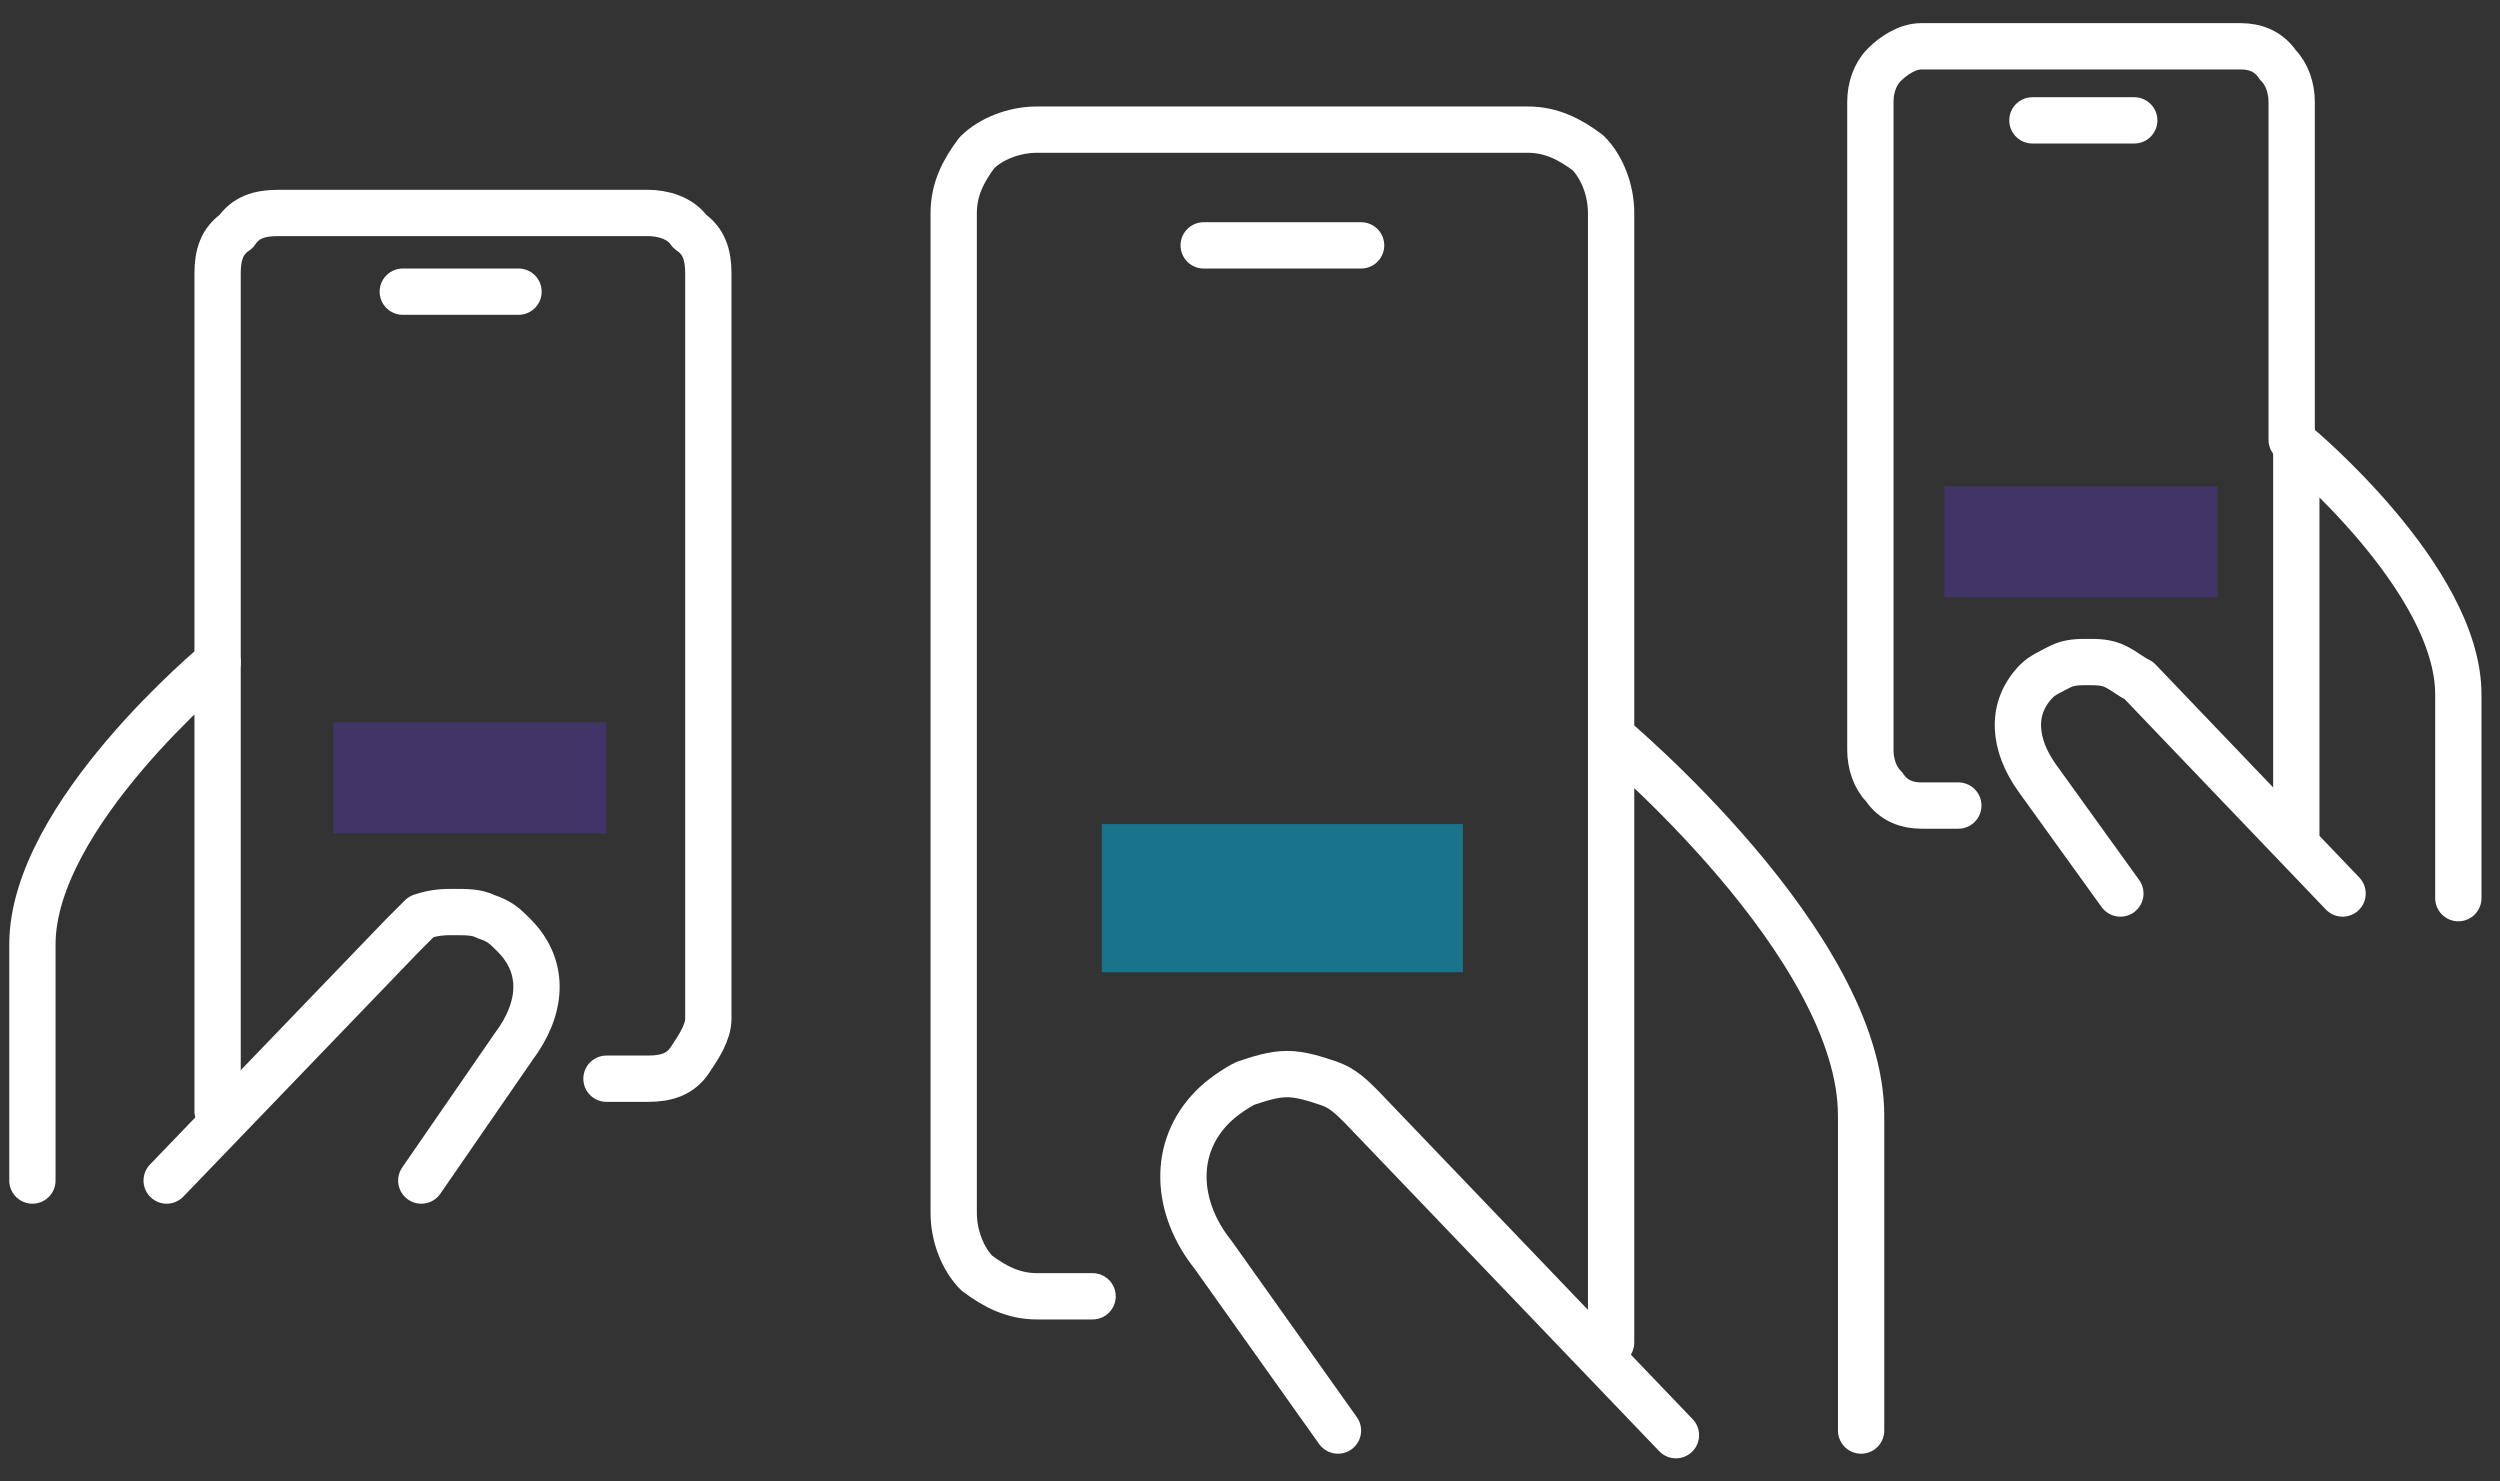 <?xml version="1.0" encoding="UTF-8"?> <svg xmlns="http://www.w3.org/2000/svg" xmlns:xlink="http://www.w3.org/1999/xlink" version="1.1" id="Layer_1" x="0px" y="0px" viewBox="0 0 54 32" style="enable-background:new 0 0 54 32;" xml:space="preserve"><rect x="0" y="0" width="54" height="32" fill="#333333" stroke="none"/> <style type="text/css"> .st0{fill:none;stroke:#FFFFFF;stroke-linecap:round;stroke-linejoin:round;} .st1{opacity:0.5;fill:#00B5E2;enable-background:new ;} .st2{opacity:0.53;} .st3{opacity:0.53;fill:#6438E6;enable-background:new ;} </style> <path class="st0" d="M23.6,28h-1.2c-0.5,0-0.9-0.2-1.3-0.5c-0.3-0.3-0.5-0.8-0.5-1.3V4.6c0-0.5,0.2-0.9,0.5-1.3 c0.3-0.3,0.8-0.5,1.3-0.5H33c0.5,0,0.9,0.2,1.3,0.5c0.3,0.3,0.5,0.8,0.5,1.3v11.3"></path> <path class="st0" d="M26,5.3h3.4"></path> <path class="st0" d="M34.8,29V15.9c0,0,5.4,4.5,5.4,8.2v6.8"></path> <path class="st0" d="M28.9,30.9l-2.7-3.8c-0.8-1-0.9-2.3,0-3.2c0.2-0.2,0.5-0.4,0.7-0.5c0.3-0.1,0.6-0.2,0.9-0.2 c0.3,0,0.6,0.1,0.9,0.2s0.5,0.3,0.7,0.5l6.8,7.1"></path> <path class="st0" d="M13.1,23.3h0.9c0.4,0,0.7-0.1,0.9-0.4s0.4-0.6,0.4-0.9V5.9c0-0.4-0.1-0.7-0.4-0.9c-0.2-0.3-0.6-0.4-0.9-0.4H6 c-0.4,0-0.7,0.1-0.9,0.4C4.8,5.2,4.7,5.5,4.7,5.9v8.4"></path> <path class="st0" d="M11.2,6.3H8.7"></path> <path class="st0" d="M4.7,24v-9.7c0,0-4,3.3-4,6.1v5.1"></path> <path class="st0" d="M9.1,25.5l2-2.9c0.6-0.8,0.7-1.7,0-2.4c-0.2-0.2-0.3-0.3-0.6-0.4c-0.2-0.1-0.4-0.1-0.7-0.1 c-0.2,0-0.4,0-0.7,0.1C9,19.9,8.9,20,8.7,20.2l-5.1,5.3"></path> <path class="st0" d="M42.3,17.4h-0.8c-0.3,0-0.6-0.1-0.8-0.4c-0.2-0.2-0.3-0.5-0.3-0.8V2.2c0-0.3,0.1-0.6,0.3-0.8 C40.9,1.2,41.2,1,41.5,1h6.9c0.3,0,0.6,0.1,0.8,0.4c0.2,0.2,0.3,0.5,0.3,0.8v7.3"></path> <path class="st0" d="M43.9,2.6h2.2"></path> <path class="st0" d="M49.6,18.1V9.6c0,0,3.5,2.9,3.5,5.4v4.4"></path> <path class="st0" d="M45.8,19.3L44,16.8c-0.5-0.7-0.6-1.5,0-2.1c0.1-0.1,0.3-0.2,0.5-0.3c0.2-0.1,0.4-0.1,0.6-0.1s0.4,0,0.6,0.1 c0.2,0.1,0.3,0.2,0.5,0.3l4.4,4.6"></path> <path class="st1" d="M31.6,17.8h-7.8V21h7.8V17.8z"></path> <g class="st2"> <path class="st3" d="M13.1,15.6H7.2V18h5.9V15.6z"></path> </g> <g class="st2"> <path class="st3" d="M47.9,10.5H42v2.4h5.9V10.5z"></path> </g> </svg> 
